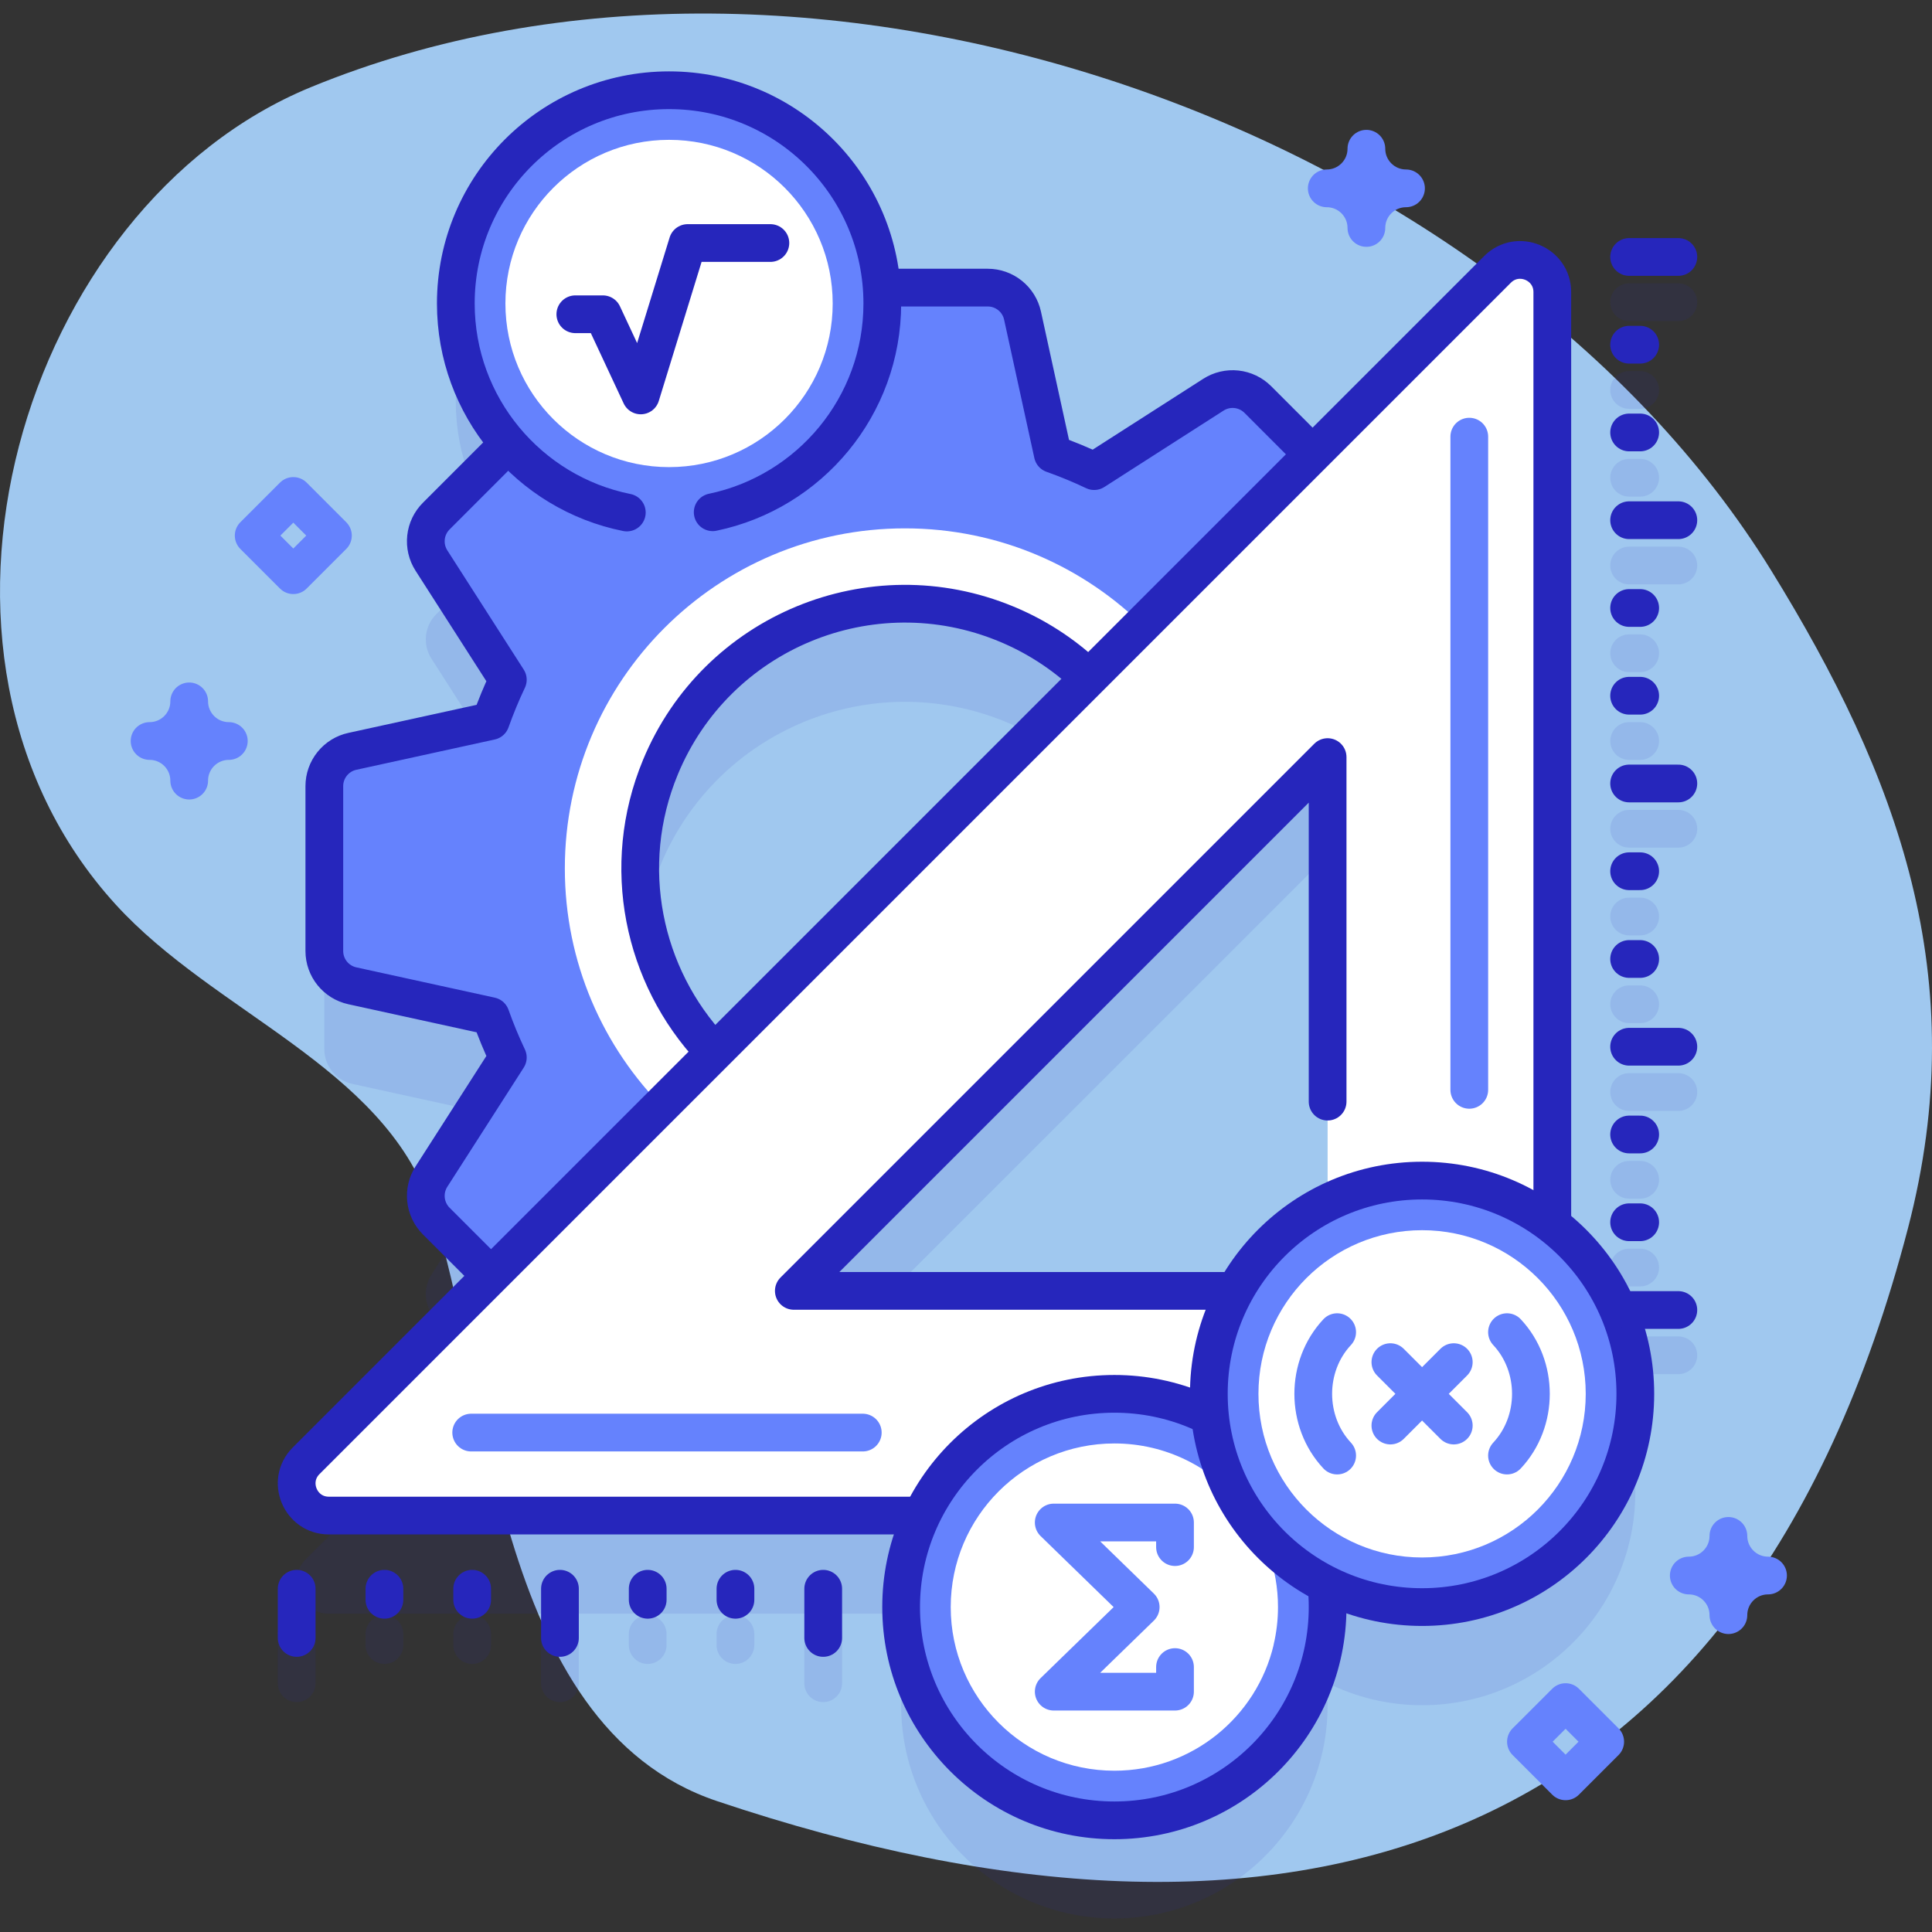 <svg width="100" height="100" viewBox="0 0 100 100" fill="none" xmlns="http://www.w3.org/2000/svg">
<rect x="0" y="0" width="100" height="100" fill="#333333" stroke="none"/>
<path d="M16.075 4.518C1.125 10.671 -5.864 33.804 5.985 46.814C11.101 52.431 19.789 55.196 22.284 62.373C25.395 71.324 25.422 89.297 37.107 93.223C66.629 103.142 90.246 96.268 98.758 63.567C102.133 50.603 98.251 40.18 91.671 29.519C77.493 6.548 41.948 -6.129 16.075 4.518Z" fill="#A0C8EF"/>
<g opacity="0.1">
<path d="M15.356 83.6C15.097 83.6 14.849 83.703 14.665 83.886C14.482 84.069 14.379 84.318 14.379 84.577V87.124C14.379 87.664 14.816 88.101 15.356 88.101C15.895 88.101 16.332 87.664 16.332 87.124V84.577C16.332 84.318 16.23 84.069 16.047 83.886C15.863 83.703 15.615 83.6 15.356 83.6ZM19.898 83.6C19.639 83.6 19.391 83.703 19.208 83.886C19.024 84.069 18.922 84.318 18.922 84.577V85.149C18.922 85.688 19.359 86.125 19.898 86.125C20.438 86.125 20.875 85.688 20.875 85.149V84.577C20.875 84.318 20.772 84.069 20.589 83.886C20.405 83.703 20.157 83.6 19.898 83.6ZM24.44 83.6C24.181 83.6 23.933 83.703 23.75 83.886C23.567 84.069 23.464 84.318 23.464 84.577V85.149C23.464 85.688 23.901 86.125 24.44 86.125C24.98 86.125 25.417 85.688 25.417 85.149V84.577C25.417 84.318 25.314 84.069 25.131 83.886C24.948 83.703 24.699 83.6 24.44 83.6ZM28.983 83.6C28.724 83.6 28.475 83.703 28.292 83.886C28.109 84.069 28.006 84.318 28.006 84.577V87.124C28.006 87.664 28.443 88.101 28.983 88.101C29.522 88.101 29.959 87.664 29.959 87.124V84.577C29.959 84.318 29.856 84.069 29.673 83.886C29.49 83.703 29.241 83.6 28.983 83.6ZM33.525 83.6C33.266 83.6 33.017 83.703 32.834 83.886C32.651 84.069 32.548 84.318 32.548 84.577V85.149C32.548 85.688 32.985 86.125 33.525 86.125C34.064 86.125 34.501 85.688 34.501 85.149V84.577C34.501 84.318 34.398 84.069 34.215 83.886C34.032 83.703 33.784 83.6 33.525 83.6ZM38.067 83.6C37.808 83.6 37.559 83.703 37.376 83.886C37.193 84.069 37.09 84.318 37.09 84.577V85.149C37.09 85.688 37.527 86.125 38.067 86.125C38.606 86.125 39.043 85.688 39.043 85.149V84.577C39.043 84.318 38.94 84.069 38.757 83.886C38.574 83.703 38.326 83.6 38.067 83.6ZM42.609 83.6C42.35 83.6 42.102 83.703 41.918 83.886C41.735 84.069 41.632 84.318 41.632 84.577V87.124C41.632 87.664 42.069 88.101 42.609 88.101C43.148 88.101 43.585 87.664 43.585 87.124V84.577C43.585 84.318 43.483 84.069 43.299 83.886C43.116 83.703 42.868 83.6 42.609 83.6ZM86.871 69.173H84.323C83.784 69.173 83.347 69.61 83.347 70.149C83.347 70.689 83.784 71.126 84.323 71.126H86.871C87.41 71.126 87.848 70.689 87.848 70.149C87.848 69.61 87.41 69.173 86.871 69.173ZM84.323 66.584H84.896C85.435 66.584 85.872 66.147 85.872 65.607C85.872 65.068 85.435 64.631 84.896 64.631H84.323C84.064 64.631 83.816 64.734 83.633 64.917C83.45 65.1 83.347 65.348 83.347 65.607C83.347 65.866 83.45 66.115 83.633 66.298C83.816 66.481 84.064 66.584 84.323 66.584ZM84.323 62.042H84.896C85.435 62.042 85.872 61.605 85.872 61.065C85.872 60.526 85.435 60.089 84.896 60.089H84.323C84.064 60.089 83.816 60.192 83.633 60.375C83.45 60.558 83.347 60.806 83.347 61.065C83.347 61.324 83.45 61.573 83.633 61.756C83.816 61.939 84.064 62.042 84.323 62.042ZM86.871 55.547H84.323C83.784 55.547 83.347 55.984 83.347 56.523C83.347 57.062 83.784 57.5 84.323 57.5H86.871C87.41 57.5 87.848 57.062 87.848 56.523C87.848 55.984 87.41 55.547 86.871 55.547ZM84.323 52.957H84.896C85.435 52.957 85.872 52.52 85.872 51.981C85.872 51.441 85.435 51.004 84.896 51.004H84.323C84.064 51.004 83.816 51.107 83.633 51.29C83.45 51.474 83.347 51.722 83.347 51.981C83.347 52.24 83.45 52.488 83.633 52.671C83.816 52.855 84.064 52.957 84.323 52.957ZM84.323 48.415H84.896C85.435 48.415 85.872 47.978 85.872 47.439C85.872 46.899 85.435 46.462 84.896 46.462H84.323C84.064 46.462 83.816 46.565 83.633 46.748C83.45 46.931 83.347 47.18 83.347 47.439C83.347 47.698 83.45 47.946 83.633 48.129C83.816 48.312 84.064 48.415 84.323 48.415ZM86.871 41.92H84.323C83.784 41.92 83.347 42.357 83.347 42.897C83.347 43.436 83.784 43.873 84.323 43.873H86.871C87.41 43.873 87.848 43.436 87.848 42.897C87.848 42.357 87.41 41.92 86.871 41.92ZM84.323 39.331H84.896C85.435 39.331 85.872 38.894 85.872 38.354C85.872 37.815 85.435 37.378 84.896 37.378H84.323C84.064 37.378 83.816 37.481 83.633 37.664C83.45 37.847 83.347 38.095 83.347 38.354C83.347 38.613 83.45 38.862 83.633 39.045C83.816 39.228 84.064 39.331 84.323 39.331ZM84.323 34.789H84.896C85.435 34.789 85.872 34.352 85.872 33.812C85.872 33.273 85.435 32.836 84.896 32.836H84.323C84.064 32.836 83.816 32.938 83.633 33.122C83.45 33.305 83.347 33.553 83.347 33.812C83.347 34.071 83.45 34.319 83.633 34.503C83.816 34.686 84.064 34.789 84.323 34.789ZM86.871 28.294H84.323C83.784 28.294 83.347 28.731 83.347 29.27C83.347 29.81 83.784 30.247 84.323 30.247H86.871C87.41 30.247 87.848 29.81 87.848 29.27C87.848 28.731 87.41 28.294 86.871 28.294ZM84.323 25.704H84.896C85.155 25.704 85.403 25.602 85.586 25.419C85.769 25.235 85.872 24.987 85.872 24.728C85.872 24.469 85.769 24.221 85.586 24.037C85.403 23.854 85.155 23.751 84.896 23.751H84.323C84.064 23.751 83.816 23.854 83.633 24.037C83.45 24.221 83.347 24.469 83.347 24.728C83.347 24.987 83.45 25.235 83.633 25.419C83.816 25.602 84.064 25.704 84.323 25.704ZM84.323 21.162H84.896C85.435 21.162 85.872 20.725 85.872 20.186C85.872 19.646 85.435 19.209 84.896 19.209H84.323C84.064 19.209 83.816 19.312 83.633 19.495C83.45 19.678 83.347 19.927 83.347 20.186C83.347 20.445 83.45 20.693 83.633 20.876C83.816 21.059 84.064 21.162 84.323 21.162ZM84.323 16.62H86.871C87.41 16.62 87.848 16.183 87.848 15.644C87.848 15.104 87.41 14.667 86.871 14.667H84.323C84.064 14.667 83.816 14.77 83.633 14.953C83.45 15.136 83.347 15.385 83.347 15.644C83.347 15.903 83.45 16.151 83.633 16.334C83.816 16.517 84.064 16.62 84.323 16.62Z" fill="#2626BC"/>
<path d="M80.348 68.486V20.197C80.348 18.717 78.557 17.975 77.51 19.021L67.94 28.594L65.104 25.756C64.806 25.459 64.416 25.273 63.998 25.228C63.58 25.183 63.159 25.281 62.805 25.508L56.633 29.463C55.94 29.133 55.225 28.838 54.492 28.578L52.926 21.414C52.836 21.003 52.609 20.635 52.281 20.372C51.954 20.108 51.546 19.965 51.125 19.965H45.635C45.213 14.254 40.449 9.748 34.631 9.748C28.533 9.748 23.592 14.69 23.592 20.785C23.592 23.568 24.623 26.107 26.322 28.049L22.58 31.791C22.283 32.088 22.096 32.478 22.05 32.896C22.005 33.315 22.104 33.736 22.33 34.09L26.285 40.262C25.955 40.955 25.66 41.67 25.401 42.4L18.238 43.967C17.827 44.057 17.459 44.285 17.195 44.612C16.931 44.94 16.787 45.349 16.787 45.77V54.303C16.787 55.168 17.391 55.918 18.238 56.103L25.401 57.67C25.66 58.402 25.955 59.117 26.285 59.812L22.33 65.981C22.104 66.335 22.005 66.757 22.05 67.175C22.096 67.593 22.283 67.984 22.58 68.281L25.416 71.117L15.846 80.688C14.799 81.734 15.541 83.523 17.022 83.523H47.709C47.026 84.959 46.643 86.564 46.643 88.262C46.643 94.357 51.584 99.299 57.68 99.299C63.776 99.299 68.717 94.357 68.717 88.262C68.717 87.863 68.695 87.473 68.654 87.086C70.191 87.86 71.887 88.263 73.608 88.262C79.703 88.262 84.645 83.318 84.645 77.223C84.645 73.666 82.959 70.504 80.348 68.486ZM34.184 44.785C37.078 37.797 45.09 34.477 52.08 37.373C53.669 38.03 55.12 38.982 56.356 40.178L36.988 59.545C33.315 55.742 32.031 49.98 34.184 44.785ZM73.147 65.941L68.717 67.178V67.328C66.698 68.328 65.032 69.921 63.941 71.893H41.088L68.717 44.264V54.076H73.147V65.941Z" fill="#2626BC"/>
</g>
<path d="M70.724 7.698C70.724 8.83 69.806 9.749 68.673 9.749C69.806 9.749 70.724 10.667 70.724 11.799C70.724 10.667 71.642 9.749 72.775 9.749C71.642 9.749 70.724 8.83 70.724 7.698ZM9.793 36.303C9.793 37.436 8.875 38.354 7.742 38.354C8.875 38.354 9.793 39.272 9.793 40.405C9.793 39.272 10.711 38.354 11.844 38.354C10.711 38.354 9.793 37.436 9.793 36.303ZM89.462 79.498C89.462 80.631 88.544 81.549 87.411 81.549C88.544 81.549 89.462 82.467 89.462 83.6C89.462 82.467 90.38 81.549 91.513 81.549C90.38 81.549 89.462 80.631 89.462 79.498Z" stroke="#6582FD" stroke-width="1.953" stroke-miterlimit="10" stroke-linecap="round" stroke-linejoin="round"/>
<path d="M81.034 88.1L83.085 90.15L81.034 92.201L78.983 90.15L81.034 88.1Z" stroke="#6582FD" stroke-width="1.953" stroke-miterlimit="10" stroke-linecap="round" stroke-linejoin="round"/>
<path d="M15.182 25.671L17.232 27.722L15.182 29.772L13.131 27.722L15.182 25.671Z" stroke="#6582FD" stroke-width="1.953" stroke-miterlimit="10" stroke-linecap="round" stroke-linejoin="round"/>
<path d="M65.103 20.678C64.806 20.381 64.416 20.195 63.998 20.149C63.58 20.104 63.159 20.203 62.805 20.43L56.633 24.385C55.94 24.055 55.225 23.76 54.492 23.5L52.926 16.336C52.836 15.925 52.609 15.557 52.281 15.294C51.953 15.03 51.545 14.886 51.125 14.887H42.592C41.725 14.887 40.975 15.49 40.789 16.336L39.223 23.5C38.49 23.76 37.777 24.055 37.084 24.385L30.912 20.43C30.558 20.203 30.137 20.104 29.719 20.149C29.301 20.195 28.911 20.381 28.613 20.678L22.58 26.713C22.282 27.01 22.095 27.4 22.05 27.818C22.005 28.236 22.103 28.657 22.33 29.012L26.285 35.184C25.955 35.877 25.66 36.592 25.4 37.322L18.238 38.889C17.827 38.978 17.459 39.206 17.195 39.534C16.931 39.862 16.787 40.27 16.787 40.691V49.225C16.787 50.09 17.391 50.84 18.238 51.025L25.4 52.592C25.66 53.324 25.955 54.039 26.285 54.734L22.33 60.902C22.103 61.257 22.005 61.678 22.05 62.097C22.096 62.515 22.282 62.906 22.58 63.203L25.596 66.219L37.164 54.65C33.355 50.852 31.996 44.986 34.184 39.707C37.078 32.719 45.09 29.398 52.08 32.295C53.801 33.008 55.301 34.033 56.539 35.275L68.119 23.695L65.103 20.678Z" fill="#6582FD"/>
<path d="M46.838 27.348C37.117 27.348 29.236 35.227 29.236 44.949C29.236 49.816 31.213 54.223 34.406 57.408L37.164 54.65C33.355 50.852 31.996 44.986 34.184 39.707C37.078 32.719 45.09 29.398 52.08 32.295C53.801 33.008 55.301 34.033 56.539 35.275L59.297 32.518C56.113 29.324 51.707 27.348 46.838 27.348Z" fill="white"/>
<path d="M67.802 23.378L65.103 20.678C64.806 20.381 64.416 20.195 63.998 20.149C63.58 20.104 63.159 20.203 62.805 20.43L56.633 24.385C55.94 24.055 55.225 23.76 54.492 23.5L52.926 16.336C52.836 15.925 52.609 15.557 52.281 15.294C51.953 15.03 51.545 14.886 51.125 14.887H45.859M36.85 54.327C33.282 50.524 32.057 44.839 34.184 39.707C37.078 32.719 45.09 29.398 52.08 32.295C53.599 32.922 54.992 33.818 56.193 34.94M26.294 22.997L22.58 26.713C22.282 27.01 22.095 27.4 22.05 27.818C22.005 28.236 22.103 28.657 22.33 29.012L26.285 35.183C25.955 35.877 25.66 36.592 25.4 37.322L18.238 38.889C17.827 38.978 17.459 39.206 17.195 39.534C16.931 39.862 16.787 40.27 16.787 40.691V49.224C16.787 50.09 17.391 50.84 18.238 51.025L25.4 52.592C25.66 53.324 25.955 54.039 26.285 54.734L22.33 60.902C22.103 61.257 22.005 61.678 22.05 62.097C22.096 62.515 22.282 62.905 22.58 63.203L25.196 65.819" stroke="#2626BC" stroke-width="1.953" stroke-miterlimit="10" stroke-linecap="round" stroke-linejoin="round"/>
<path d="M34.63 26.745C40.726 26.745 45.668 21.804 45.668 15.708C45.668 9.612 40.726 4.67 34.63 4.67C28.534 4.67 23.593 9.612 23.593 15.708C23.593 21.804 28.534 26.745 34.63 26.745Z" fill="#6582FD"/>
<path d="M34.63 24.178C39.308 24.178 43.1 20.386 43.1 15.708C43.1 11.03 39.308 7.238 34.63 7.238C29.952 7.238 26.16 11.03 26.16 15.708C26.16 20.386 29.952 24.178 34.63 24.178Z" fill="white"/>
<path d="M36.889 26.514C41.901 25.471 45.668 21.03 45.668 15.708C45.668 9.613 40.726 4.671 34.63 4.671C28.534 4.671 23.593 9.613 23.593 15.708C23.593 21.055 27.395 25.514 32.444 26.528" stroke="#2626BC" stroke-width="1.953" stroke-miterlimit="10" stroke-linecap="round" stroke-linejoin="round"/>
<path d="M29.779 16.266H31.203L33.165 20.467L35.593 12.579H39.875" stroke="#2626BC" stroke-width="1.953" stroke-miterlimit="10" stroke-linecap="round" stroke-linejoin="round"/>
<path d="M17.021 78.445L78.686 78.447C79.126 78.447 79.549 78.272 79.861 77.96C80.172 77.648 80.347 77.226 80.347 76.785V15.119C80.347 13.639 78.558 12.897 77.511 13.944L15.846 75.609C14.799 76.655 15.54 78.445 17.021 78.445ZM68.717 66.815H41.088L68.717 39.187V66.815Z" fill="white"/>
<path d="M68.717 57.02V39.187L41.088 66.816H63.456" stroke="#2626BC" stroke-width="1.953" stroke-miterlimit="10" stroke-linecap="round" stroke-linejoin="round"/>
<path d="M17.021 78.445L78.686 78.447C79.126 78.447 79.549 78.272 79.861 77.96C80.172 77.648 80.347 77.226 80.347 76.785V15.119C80.347 13.639 78.558 12.897 77.511 13.944L15.846 75.609C14.799 76.655 15.54 78.445 17.021 78.445Z" stroke="#2626BC" stroke-width="1.953" stroke-miterlimit="10" stroke-linecap="round" stroke-linejoin="round"/>
<path d="M57.68 94.221C63.775 94.221 68.717 89.279 68.717 83.183C68.717 77.087 63.775 72.145 57.68 72.145C51.584 72.145 46.642 77.087 46.642 83.183C46.642 89.279 51.584 94.221 57.68 94.221Z" fill="#6582FD"/>
<path d="M65.92 85.139C66.072 84.498 66.149 83.842 66.149 83.183C66.149 81.174 65.447 79.331 64.278 77.88L64.275 77.867C62.723 75.943 60.344 74.713 57.68 74.713C53.002 74.713 49.209 78.504 49.209 83.184C49.209 87.861 53.002 91.652 57.68 91.652C61.688 91.652 65.047 88.869 65.926 85.129L65.92 85.141L65.92 85.139Z" fill="white"/>
<path d="M57.68 94.221C63.775 94.221 68.717 89.279 68.717 83.183C68.717 77.087 63.775 72.145 57.68 72.145C51.584 72.145 46.642 77.087 46.642 83.183C46.642 89.279 51.584 94.221 57.68 94.221Z" stroke="#2626BC" stroke-width="1.953" stroke-miterlimit="10" stroke-linecap="round" stroke-linejoin="round"/>
<path d="M60.818 86.287V87.56H54.541L59.042 83.183L54.541 78.805H60.818V80.078" stroke="#6582FD" stroke-width="1.953" stroke-miterlimit="10" stroke-linecap="round" stroke-linejoin="round"/>
<path d="M73.607 83.182C79.703 83.182 84.644 78.241 84.644 72.145C84.644 66.049 79.703 61.107 73.607 61.107C67.511 61.107 62.569 66.049 62.569 72.145C62.569 78.241 67.511 83.182 73.607 83.182Z" fill="#6582FD"/>
<path d="M73.607 80.615C78.284 80.615 82.077 76.823 82.077 72.145C82.077 67.467 78.284 63.675 73.607 63.675C68.929 63.675 65.137 67.467 65.137 72.145C65.137 76.823 68.929 80.615 73.607 80.615Z" fill="white"/>
<path d="M73.607 83.182C79.703 83.182 84.644 78.241 84.644 72.145C84.644 66.049 79.703 61.107 73.607 61.107C67.511 61.107 62.569 66.049 62.569 72.145C62.569 78.241 67.511 83.182 73.607 83.182Z" stroke="#2626BC" stroke-width="1.953" stroke-miterlimit="10" stroke-linecap="round" stroke-linejoin="round"/>
<path d="M75.247 73.786L71.966 70.504M71.966 73.786L75.247 70.504M69.211 75.339C67.561 73.575 67.561 70.715 69.211 68.952M78.002 75.339C79.652 73.575 79.652 70.715 78.002 68.952M24.389 74.15H44.657M76.05 22.601L76.05 56.41" stroke="#6582FD" stroke-width="1.953" stroke-miterlimit="10" stroke-linecap="round" stroke-linejoin="round"/>
<path d="M15.356 82.233V84.78M19.898 82.233V82.805M24.44 82.233V82.805M28.983 82.233V84.78M33.525 82.233V82.805M38.067 82.233V82.805M42.609 82.233V84.78M84.323 67.806H86.871M84.323 63.264H84.896M84.323 58.721H84.896M84.323 54.179H86.871M84.323 49.637H84.896M84.323 45.095H84.896M84.323 40.553H86.871M84.323 36.011H84.896M84.323 31.469H84.896M84.323 26.926H86.871M84.323 22.384H84.896M84.323 17.842H84.896M84.323 13.3H86.871" stroke="#2626BC" stroke-width="1.953" stroke-miterlimit="10" stroke-linecap="round" stroke-linejoin="round"/>
</svg>
